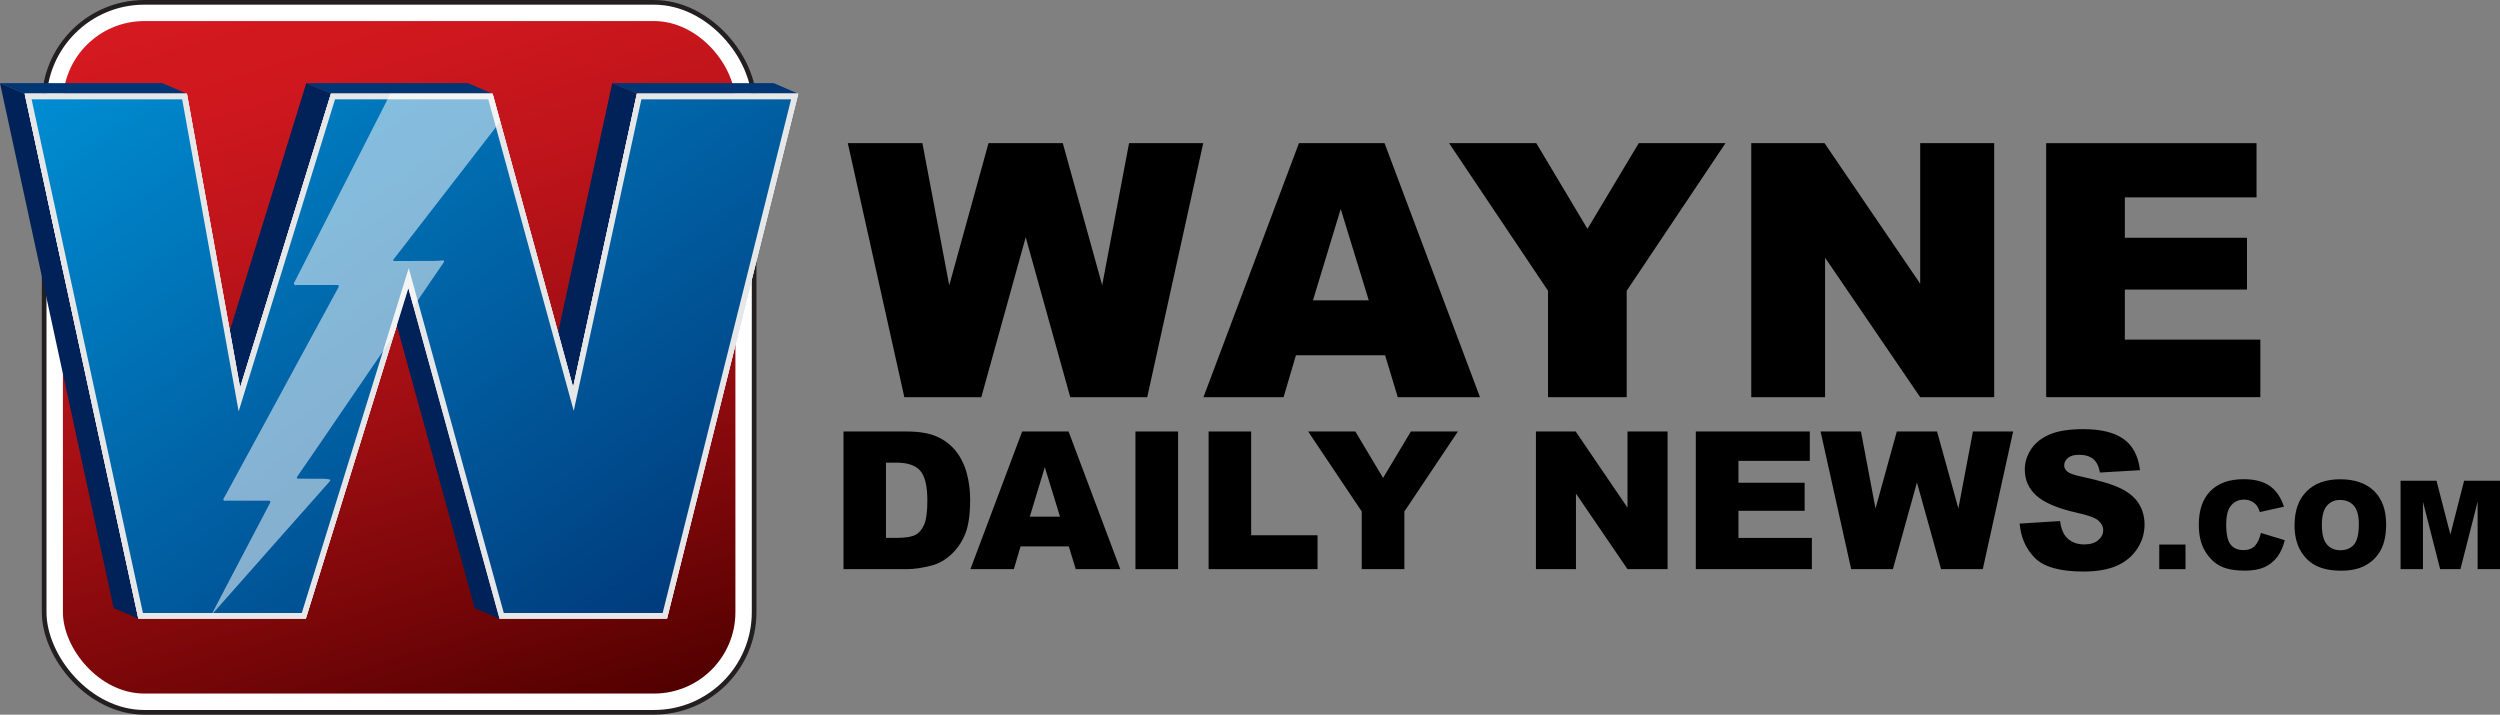 <svg xmlns="http://www.w3.org/2000/svg" xmlns:xlink="http://www.w3.org/1999/xlink" id="a" viewBox="0 0 649.26 185.6"><rect x="0" y="0" width="649.26" height="185.6" fill="#808080" stroke="none"/><defs><linearGradient id="b" x1="73.32" y1="-6.45" x2="134" y2="192.04" gradientUnits="userSpaceOnUse"><stop offset="0" stop-color="#d51920"></stop><stop offset=".14" stop-color="#ce171e"></stop><stop offset=".33" stop-color="#bc141a"></stop><stop offset=".56" stop-color="#9f0e12"></stop><stop offset=".81" stop-color="#760608"></stop><stop offset="1" stop-color="#520000"></stop></linearGradient><linearGradient id="c" x1="49.95" y1="-5.91" x2="171.21" y2="160.99" gradientUnits="userSpaceOnUse"><stop offset="0" stop-color="#008dd2"></stop><stop offset="1" stop-color="#003b7c"></stop></linearGradient><clipPath id="d"><polygon points="165.39 24.34 207.32 24.34 173.23 160.66 129.72 160.66 106.05 74.83 79.43 160.66 35.91 160.66 6.4 24.34 48.54 24.34 62.36 100.66 85.94 24.34 127.93 24.34 148.84 100.55 165.39 24.34" style="fill:none; stroke-width:0px;"></polygon></clipPath></defs><path d="M220.19,37.18h19.36l6.97,36.93,10.2-36.93h19.29l10.23,36.88,6.98-36.88h19.26l-14.54,65.97h-19.99l-11.57-41.53-11.53,41.53h-19.99l-14.68-65.97Z" style="stroke-width:0px;"></path><path d="M359.7,92.26h-23.14l-3.21,10.89h-20.81l24.8-65.97h22.23l24.79,65.97h-21.35l-3.3-10.89ZM355.47,77.99l-7.28-23.71-7.21,23.71h14.49Z" style="stroke-width:0px;"></path><path d="M376.33,37.18h22.65l13.29,22.25,13.32-22.25h22.52l-25.65,38.34v27.63h-20.43v-27.63l-25.7-38.34Z" style="stroke-width:0px;"></path><path d="M454.81,37.18h19.03l24.84,36.49v-36.49h19.22v65.97h-19.22l-24.7-36.22v36.22h-19.17V37.18Z" style="stroke-width:0px;"></path><path d="M531.4,37.18h54.63v14.08h-34.2v10.49h31.72v13.45h-31.72v13h35.19v14.94h-55.62V37.18Z" style="stroke-width:0px;"></path><path d="M219.05,112.06h16.41c3.23,0,5.85.44,7.84,1.32,1.99.88,3.64,2.14,4.94,3.78,1.3,1.64,2.24,3.55,2.83,5.73s.88,4.49.88,6.93c0,3.82-.43,6.78-1.3,8.89s-2.08,3.87-3.62,5.29c-1.54,1.42-3.2,2.37-4.98,2.84-2.42.65-4.62.97-6.58.97h-16.41v-35.75ZM230.09,120.16v19.53h2.71c2.31,0,3.95-.26,4.92-.77.97-.51,1.74-1.41,2.29-2.68s.83-3.35.83-6.21c0-3.79-.62-6.38-1.85-7.78-1.24-1.4-3.28-2.1-6.15-2.1h-2.76Z" style="stroke-width:0px;"></path><path d="M277.58,141.91h-12.54l-1.74,5.9h-11.28l13.44-35.75h12.05l13.43,35.75h-11.57l-1.79-5.9ZM275.29,134.18l-3.95-12.85-3.9,12.85h7.85Z" style="stroke-width:0px;"></path><path d="M294.88,112.06h11.07v35.75h-11.07v-35.75Z" style="stroke-width:0px;"></path><path d="M313.88,112.06h11.05v26.95h17.24v8.8h-28.29v-35.75Z" style="stroke-width:0px;"></path><path d="M339.72,112.06h12.27l7.2,12.06,7.22-12.06h12.21l-13.9,20.78v14.97h-11.07v-14.97l-13.92-20.78Z" style="stroke-width:0px;"></path><path d="M398.9,112.06h10.31l13.46,19.78v-19.78h10.41v35.75h-10.41l-13.39-19.63v19.63h-10.39v-35.75Z" style="stroke-width:0px;"></path><path d="M440.4,112.06h29.61v7.63h-18.53v5.68h17.19v7.29h-17.19v7.05h19.07v8.09h-30.14v-35.75Z" style="stroke-width:0px;"></path><path d="M472.81,112.06h10.49l3.78,20.01,5.53-20.01h10.45l5.54,19.99,3.78-19.99h10.44l-7.88,35.75h-10.83l-6.27-22.51-6.25,22.51h-10.83l-7.95-35.75Z" style="stroke-width:0px;"></path><path d="M524.5,135.98l10.51-.66c.22,1.71.69,3.01,1.39,3.9,1.14,1.44,2.76,2.17,4.88,2.17,1.57,0,2.79-.37,3.65-1.11.85-.74,1.28-1.6,1.28-2.57s-.4-1.75-1.22-2.49c-.81-.73-2.7-1.42-5.66-2.07-4.84-1.09-8.3-2.54-10.36-4.34-2.08-1.81-3.12-4.11-3.12-6.9,0-1.84.54-3.57,1.6-5.21,1.07-1.63,2.67-2.92,4.81-3.85,2.13-.93,5.07-1.4,8.79-1.4,4.57,0,8.05.85,10.44,2.55s3.83,4.4,4.28,8.11l-10.41.61c-.28-1.61-.86-2.78-1.74-3.51-.88-.73-2.11-1.1-3.67-1.1-1.28,0-2.25.27-2.9.82-.65.55-.97,1.21-.97,1.99,0,.57.27,1.08.8,1.54.52.47,1.75.91,3.7,1.32,4.83,1.04,8.29,2.09,10.38,3.16,2.09,1.06,3.61,2.39,4.56,3.96.95,1.58,1.43,3.34,1.43,5.29,0,2.29-.63,4.41-1.91,6.34-1.27,1.93-3.04,3.4-5.31,4.4-2.28,1-5.15,1.5-8.61,1.5-6.08,0-10.29-1.17-12.63-3.51-2.34-2.34-3.66-5.31-3.98-8.92Z" style="stroke-width:0px;"></path><path d="M560.77,141.42h6.81v6.39h-6.81v-6.39Z" style="stroke-width:0px;"></path><path d="M587.14,138.41l6.22,1.88c-.42,1.74-1.08,3.2-1.97,4.37-.9,1.17-2.01,2.05-3.34,2.65-1.33.6-3.03.89-5.08.89-2.5,0-4.53-.36-6.12-1.09-1.58-.72-2.94-2-4.09-3.83s-1.72-4.16-1.72-7.01c0-3.8,1.01-6.72,3.03-8.76,2.02-2.04,4.88-3.06,8.58-3.06,2.89,0,5.16.58,6.82,1.75,1.65,1.17,2.89,2.97,3.69,5.39l-6.27,1.39c-.22-.7-.45-1.21-.69-1.54-.39-.54-.88-.96-1.46-1.25s-1.21-.44-1.93-.44c-1.61,0-2.84.65-3.69,1.94-.65.96-.97,2.47-.97,4.52,0,2.54.39,4.29,1.16,5.23.77.94,1.86,1.42,3.26,1.42s2.38-.38,3.08-1.14c.69-.76,1.2-1.87,1.51-3.32Z" style="stroke-width:0px;"></path><path d="M595.91,136.35c0-3.75,1.04-6.66,3.13-8.75,2.09-2.09,5-3.13,8.72-3.13s6.76,1.02,8.83,3.08,3.1,4.92,3.1,8.62c0,2.68-.45,4.88-1.35,6.6-.91,1.72-2.21,3.05-3.92,4.01-1.71.96-3.83,1.43-6.38,1.43s-4.73-.41-6.43-1.24-3.07-2.13-4.13-3.92c-1.05-1.78-1.58-4.02-1.58-6.7ZM603,136.38c0,2.32.43,3.98,1.29,5,.86,1.01,2.04,1.52,3.52,1.52s2.7-.49,3.54-1.49,1.25-2.77,1.25-5.34c0-2.16-.43-3.74-1.31-4.74-.87-1-2.06-1.49-3.55-1.49s-2.58.51-3.45,1.52c-.87,1.01-1.3,2.69-1.3,5.03Z" style="stroke-width:0px;"></path><path d="M623.44,124.85h9.33l3.6,13.97,3.57-13.97h9.32v22.96h-5.81v-17.51l-4.47,17.51h-5.26l-4.47-17.51v17.51h-5.81v-22.96Z" style="stroke-width:0px;"></path><rect x="11.47" y=".61" width="184.38" height="184.38" rx="26.01" ry="26.01" style="fill:#fff; stroke:#231f20; stroke-miterlimit:10; stroke-width:1.21px;"></rect><rect x="16.34" y="5.47" width="174.65" height="174.65" rx="21.14" ry="21.14" style="fill:url(#b); stroke-width:0px;"></rect><g style="isolation:isolate;"><polygon points="148.84 100.55 142.44 97.81 159 21.59 165.39 24.34 148.84 100.55" style="fill:#002258; stroke-width:0px;"></polygon><polygon points="165.39 24.34 159 21.59 200.93 21.59 207.32 24.34 165.39 24.34" style="fill:#003674; stroke-width:0px;"></polygon><polygon points="129.72 160.66 123.32 157.92 99.66 72.09 106.05 74.83 129.72 160.66" style="fill:#002258; stroke-width:0px;"></polygon><polygon points="62.36 100.66 55.96 97.91 79.54 21.59 85.94 24.34 62.36 100.66" style="fill:#002258; stroke-width:0px;"></polygon><polygon points="85.94 24.34 79.54 21.59 121.54 21.59 127.93 24.34 85.94 24.34" style="fill:#003674; stroke-width:0px;"></polygon><polygon points="6.4 24.34 0 21.59 42.15 21.59 48.54 24.34 6.4 24.34" style="fill:#003674; stroke-width:0px;"></polygon><polygon points="35.91 160.66 29.52 157.92 0 21.59 6.4 24.34 35.91 160.66" style="fill:#002258; stroke-width:0px;"></polygon><polygon points="130.27 159.93 106.09 72.23 78.89 159.93 36.51 159.93 7.3 25.07 47.93 25.07 62.17 103.74 86.48 25.07 127.38 25.07 148.92 103.63 165.98 25.07 206.39 25.07 172.66 159.93 130.27 159.93" style="fill:url(#c); stroke-width:0px;"></polygon><path d="M205.45,25.8l-33.36,133.4h-41.25l-23.36-84.75-1.33-4.83-1.48,4.78-26.3,84.8h-41.25L8.21,25.8h39.1l13.6,75.12,1.07,5.91,1.77-5.74,23.26-75.29h39.8l20.61,75.14,1.58,5.76,1.27-5.84,16.3-75.06h38.87M207.32,24.33h-41.93l-16.55,76.22-20.9-76.22h-42l-23.58,76.32-13.81-76.32H6.4l29.52,136.33h43.51l26.62-85.83,23.66,85.83h43.52L207.32,24.33h0Z" style="fill:#e6e7e8; stroke-width:0px;"></path><polygon points="130.27 159.93 106.09 72.23 78.89 159.93 36.51 159.93 7.3 25.07 47.93 25.07 62.17 103.74 86.48 25.07 127.38 25.07 148.92 103.63 165.98 25.07 206.39 25.07 172.66 159.93 130.27 159.93" style="fill:url(#c); stroke-width:0px;"></polygon><path d="M205.45,25.8l-33.36,133.4h-41.25l-23.36-84.75-1.33-4.83-1.48,4.78-26.3,84.8h-41.25L8.21,25.8h39.1l13.6,75.12,1.07,5.91,1.77-5.74,23.26-75.29h39.8l20.61,75.14,1.58,5.76,1.27-5.84,16.3-75.06h38.87M207.32,24.33h-41.93l-16.55,76.22-20.9-76.22h-42l-23.58,76.32-13.81-76.32H6.4l29.52,136.33h43.51l26.62-85.83,23.66,85.83h43.52L207.32,24.33h0Z" style="fill:#e6e7e8; stroke-width:0px;"></path></g><polygon points="129.72 160.66 123.32 157.92 99.66 72.09 106.05 74.83 129.72 160.66" style="fill:#002258; stroke-width:0px;"></polygon><polygon points="130.27 159.93 106.09 72.23 78.89 159.93 36.51 159.93 7.3 25.07 47.93 25.07 62.17 103.74 86.48 25.07 127.38 25.07 148.92 103.63 165.98 25.07 206.39 25.07 172.66 159.93 130.27 159.93" style="fill:url(#c); stroke-width:0px;"></polygon><path d="M205.45,25.8l-33.36,133.4h-41.25l-23.36-84.75-1.33-4.83-1.48,4.78-26.3,84.8h-41.25L8.21,25.8h39.1l13.6,75.12,1.07,5.91,1.77-5.74,23.26-75.29h39.8l20.61,75.14,1.58,5.76,1.27-5.84,16.3-75.06h38.87M207.32,24.33h-41.93l-16.55,76.22-20.9-76.22h-42l-23.58,76.32-13.81-76.32H6.4l29.52,136.33h43.51l26.62-85.83,23.66,85.83h43.52L207.32,24.33h0Z" style="fill:#e6e7e8; stroke-width:0px;"></path><g style="opacity:.52;"><g style="clip-path:url(#d);"><path d="M102.1,67.67c.01-.09.02-.13.02-.15,0-.03.02-.05.04-.08.01-.02.03-.05.04-.07.01-.02.03-.04.05-.07.02-.02.03-.04.05-.06.02-.02.03-.04.05-.06s.03-.04.05-.06c11.11-14.36,22.23-28.71,33.34-43.07.03-.04.07-.08.1-.13.03-.04.06-.08.1-.13.02-.02.03-.04.05-.06.03-.04.06-.09.09-.13.01-.02.03-.05.04-.07,0-.03.02-.06.02-.09,0-.03,0-.06-.02-.1-.2-.2-.43-.11-.66-.11-10.89,0-21.78,0-32.66-.02-.63,0-1.01.27-1.35.95-1.46,2.95-2.96,5.88-4.45,8.81-3.36,6.61-6.73,13.21-10.09,19.81-3.41,6.7-6.83,13.4-10.24,20.11-.14.28-.45.57-.29.93.15.36.5.2.77.2,3.29,0,6.58,0,9.87,0,.18,0,.37,0,.55,0,.49.04.55.17.28.68-.49.93-1,1.85-1.5,2.78-2.66,4.89-5.32,9.77-7.97,14.66-1.98,3.65-3.96,7.3-5.94,10.95-2.72,5.01-5.45,10.02-8.17,15.03-1.97,3.62-3.94,7.25-5.91,10.87-.14.26-.43.52-.32.83.14.37.49.2.75.2,3.5.01,7,0,10.5,0,.23,0,.46,0,.69.03.2.03.28.2.2.44-.04.13-.12.25-.18.38-3.13,5.95-6.25,11.9-9.38,17.86-1.73,3.3-3.45,6.6-5.17,9.9-.12.24-.24.47-.39.76.11-.02.16-.02.19-.05,1.54-1.74,3.08-3.48,4.62-5.22,1.25-1.41,2.49-2.82,3.74-4.23,1.73-1.96,3.46-3.91,5.19-5.87,1.26-1.43,2.52-2.86,3.79-4.29,1.7-1.92,3.39-3.83,5.09-5.74,1.3-1.46,2.6-2.93,3.9-4.39,1.25-1.41,2.49-2.81,3.73-4.23.18-.2.41-.38.46-.7-.1-.19-.22-.17-.33-.19-1.03-.21-2.07-.13-3.1-.14-1.59-.02-3.18-.01-4.76-.03-.16,0-.35.05-.44-.15-.12-.24.06-.38.16-.53,1.13-1.65,2.26-3.29,3.39-4.93,1.16-1.69,2.32-3.38,3.48-5.07,1.61-2.36,3.22-4.73,4.83-7.09,1.16-1.69,2.32-3.38,3.47-5.07,1.6-2.34,3.19-4.68,4.79-7.02,1.17-1.71,2.35-3.42,3.52-5.14,1.57-2.29,3.13-4.6,4.69-6.89,1.19-1.74,2.38-3.46,3.57-5.2,1.28-1.87,2.55-3.74,3.83-5.61.75-1.09,1.5-2.18,2.24-3.27.1-.15.27-.31.21-.52-.08-.28-.32-.19-.49-.18-.62.03-1.24.12-1.86.12-3.38.02-6.77.03-10.15.03-.22,0-.46.09-.69-.15Z" style="fill:#fff; stroke-width:0px;"></path></g></g></svg>
